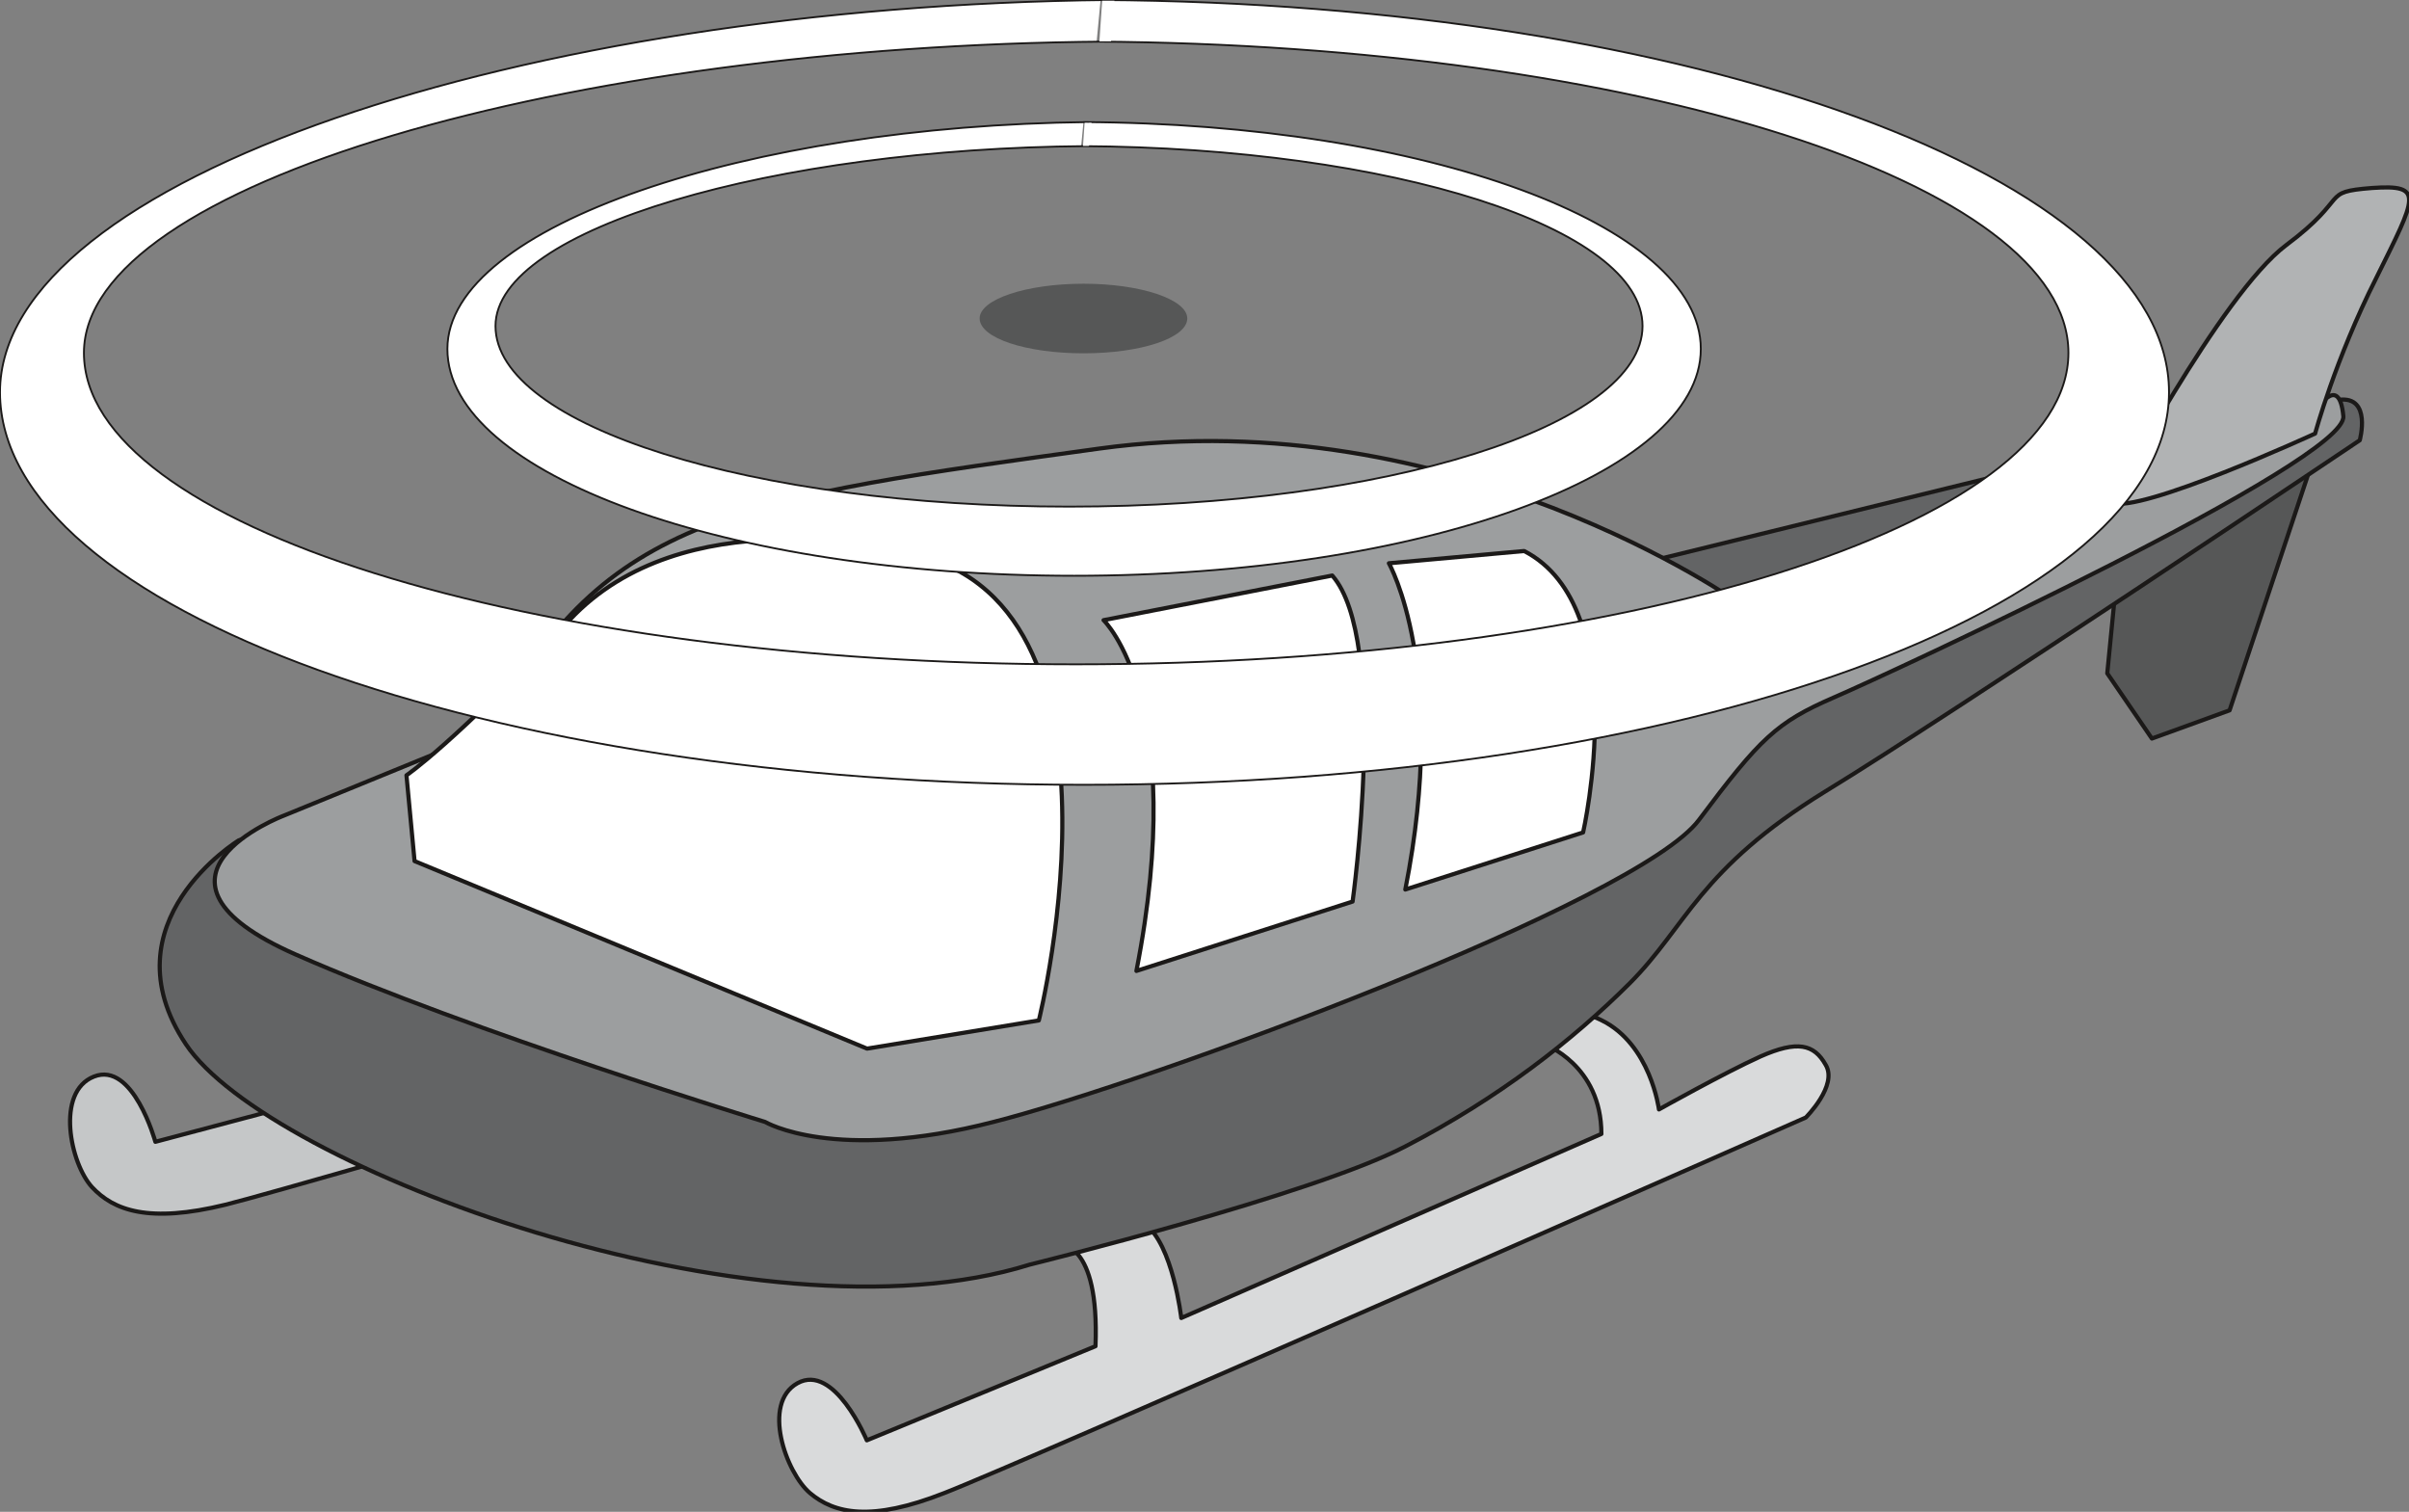 <svg xmlns="http://www.w3.org/2000/svg" xml:space="preserve" width="393.789" height="65.38mm" fill-rule="evenodd" stroke-linejoin="round" stroke-width="28.222" preserveAspectRatio="xMidYMid" version="1.2" viewBox="0 0 10419 6538"><rect x="0" y="0" width="10419" height="6538" fill="#808080" stroke="none"/><defs class="ClipPathGroup"><clipPath id="a" clipPathUnits="userSpaceOnUse"><path d="M0 0h10419v6538H0z"/></clipPath></defs><g class="SlideGroup"><g class="Slide" clip-path="url(#a)"><g class="Page"><g class="com.sun.star.drawing.PolyPolygonShape"><path fill="none" d="M9104 1990h910v1216h-910z" class="BoundingBox"/><path fill="#565757" d="m9147 2575-33 337 193 282 336-122 353-1060-849 563Z"/><path fill="none" stroke="#1B1918" stroke-linejoin="miter" stroke-width="18" d="m9147 2575-33 337 193 282 336-122 353-1060-849 563Z"/></g><g class="com.sun.star.drawing.ClosedBezierShape"><path fill="none" d="M293 3495h4718v1764H293z" class="BoundingBox"/><path fill="#C5C7C8" d="M1604 4206s176 5 100 458L672 4938s-96-350-266-282c-167 66-102 376-8 478 94 101 246 157 577 76 330-81 3902-1129 3902-1129s157-122 117-216c-41-94-109-119-277-71-165 51-465 170-465 170s0-284-195-416c-196-131-259 73-259 73s233 120 195 417l-1906 552s5-321-104-425l-379 41Z"/><path fill="none" stroke="#1B1918" stroke-linejoin="miter" stroke-width="18" d="M1604 4206s176 5 100 458L672 4938s-96-350-266-282c-167 66-102 376-8 478 94 101 246 157 577 76 330-81 3902-1129 3902-1129s157-122 117-216c-41-94-109-119-277-71-165 51-465 170-465 170s0-284-195-416c-196-131-259 73-259 73s233 120 195 417l-1906 552s5-321-104-425l-379 41Z"/></g><g class="com.sun.star.drawing.ClosedBezierShape"><path fill="none" d="M3361 4373h4558v2175H3361z" class="BoundingBox"/><path fill="#D9DADB" d="M4581 5382s175-18 157 440l-989 407s-140-336-300-247c-156 87-50 386 54 475 106 89 264 125 581 0 318-122 3726-1624 3726-1624s140-139 86-228c-50-89-122-107-282-36-157 71-439 229-439 229s-36-282-249-386c-212-106-247 104-247 104s247 89 247 388l-1817 796s-36-318-158-407l-370 89Z"/><path fill="none" stroke="#1B1918" stroke-linejoin="miter" stroke-width="18" d="M4581 5382s175-18 157 440l-989 407s-140-336-300-247c-156 87-50 386 54 475 106 89 264 125 581 0 318-122 3726-1624 3726-1624s140-139 86-228c-50-89-122-107-282-36-157 71-439 229-439 229s-36-282-249-386c-212-106-247 104-247 104s247 89 247 388l-1817 796s-36-318-158-407l-370 89Z"/></g><g class="com.sun.star.drawing.ClosedBezierShape"><path fill="none" d="M682 1719h9544v3856H682z" class="BoundingBox"/><path fill="#636465" d="M1033 3634s-581 354-229 882c353 531 2469 1323 3650 953 0 0 1218-300 1624-511 407-211 724-460 971-706 246-247 299-493 845-829 549-335 2312-1519 2312-1519s53-192-89-175c-140 17-1428 317-1428 317l-1658 407-5998 1181Z"/><path fill="none" stroke="#1B1918" stroke-linejoin="miter" stroke-width="18" d="M1033 3634s-581 354-229 882c353 531 2469 1323 3650 953 0 0 1218-300 1624-511 407-211 724-460 971-706 246-247 299-493 845-829 549-335 2312-1519 2312-1519s53-192-89-175c-140 17-1428 317-1428 317l-1658 407-5998 1181Z"/></g><g class="com.sun.star.drawing.ClosedBezierShape"><path fill="none" d="M920 1700h9226v3242H920z" class="BoundingBox"/><path fill="#9C9E9F" d="m2128 3159-902 369s-703 267 53 600c760 335 2030 724 2030 724s299 178 988 0c688-175 2787-953 3051-1306 265-354 336-422 582-529 249-107 2223-1024 2205-1217-18-194-122-18-122-18l-2487 829s-1237-882-2772-671c-1534 213-2151 282-2626 1219Z"/><path fill="none" stroke="#1B1918" stroke-linejoin="miter" stroke-width="18" d="m2128 3159-902 369s-703 267 53 600c760 335 2030 724 2030 724s299 178 988 0c688-175 2787-953 3051-1306 265-354 336-422 582-529 249-107 2223-1024 2205-1217-18-194-122-18-122-18l-2487 829s-1237-882-2772-671c-1534 213-2151 282-2626 1219Z"/></g><g class="com.sun.star.drawing.ClosedBezierShape"><path fill="none" d="M1748 2324h2857v2222H1748z" class="BoundingBox"/><path fill="#FFF" d="M3857 2382s-900-228-1393 299c-496 530-706 672-706 672l35 371 1957 811 743-122s477-1907-636-2031Z"/><path fill="none" stroke="#1B1918" stroke-linejoin="miter" stroke-width="18" d="M3857 2382s-900-228-1393 299c-496 530-706 672-706 672l35 371 1957 811 743-122s477-1907-636-2031Z"/></g><g class="com.sun.star.drawing.ClosedBezierShape"><path fill="none" d="M4754 2479h1156v1735H4754z" class="BoundingBox"/><path fill="#FFF" d="M4773 2682s370 353 142 1517l935-300s158-1129-88-1410l-989 193Z"/><path fill="none" stroke="#1B1918" stroke-linejoin="miter" stroke-width="18" d="M4773 2682s370 353 142 1517l935-300s158-1129-88-1410l-989 193Z"/></g><g class="com.sun.star.drawing.ClosedBezierShape"><path fill="none" d="M5992 2373h917v1489h-917z" class="BoundingBox"/><path fill="#FFF" d="M6007 2436s260 455 71 1411l769-247s221-971-255-1217l-585 53Z"/><path fill="none" stroke="#1B1918" stroke-linejoin="miter" stroke-width="18" d="M6007 2436s260 455 71 1411l769-247s221-971-255-1217l-585 53Z"/></g><g class="com.sun.star.drawing.ClosedBezierShape"><path fill="none" d="M9118 800h1312v1389H9118z" class="BoundingBox"/><path fill="#B1B3B4" d="M9131 2174s474-902 757-1114c282-211 143-229 371-247 229-16 193 36 18 390-178 353-264 672-264 672s-761 350-882 299Z"/><path fill="none" stroke="#1B1918" stroke-linejoin="miter" stroke-width="18" d="M9131 2174s474-902 757-1114c282-211 143-229 371-247 229-16 193 36 18 390-178 353-264 672-264 672s-761 350-882 299Z"/></g><g class="com.sun.star.drawing.ClosedBezierShape"><path fill="none" d="M0 0h9382v3395H0z" class="BoundingBox"/><path fill="#FFF" d="M4743 180c2329 15 4203 612 4203 1346 0 745-1922 1347-4293 1347-2370 0-4290-602-4290-1347 0-731 2093-1328 4415-1346l18-180C2263 25 0 774 0 1696c0 938 2100 1698 4688 1698 2592 0 4693-760 4693-1698C9381 769 7318 15 4760 0l-17 180Z"/></g><g fill="none" class="com.sun.star.drawing.OpenBezierShape"><path d="M-4-5h9390v3404H-4z" class="BoundingBox"/><path stroke="#1B1918" stroke-linejoin="miter" stroke-width="8" d="M4743 180c2329 15 4203 612 4203 1346 0 745-1922 1347-4293 1347-2370 0-4290-602-4290-1347 0-731 2093-1328 4415-1346l18-180C2263 25 0 774 0 1696c0 938 2100 1698 4688 1698 2592 0 4693-760 4693-1698C9381 769 7318 15 4760 0"/></g><g class="com.sun.star.drawing.PolyPolygonShape"><path fill="none" d="M4755 3h66v177h-66z" class="BoundingBox"/><path fill="#FFF" d="M4820 3h-53l-12 176h50l15-176Z"/></g><g class="com.sun.star.drawing.ClosedBezierShape"><path fill="none" d="M1935 528h5422v1963H1935z" class="BoundingBox"/><path fill="#FFF" d="M4676 632c1346 7 2428 353 2428 778 0 432-1110 781-2480 781-1369 0-2481-349-2481-781 0-423 1211-768 2553-778l11-104c-1467 15-2772 447-2772 981 0 542 1211 981 2711 981 1496 0 2710-439 2710-981 0-537-1191-974-2670-981l-10 104Z"/></g><g fill="none" class="com.sun.star.drawing.OpenBezierShape"><path d="M1931 523h5430v1972H1931z" class="BoundingBox"/><path stroke="#1B1918" stroke-linejoin="miter" stroke-width="8" d="M4676 632c1346 7 2428 353 2428 778 0 432-1110 781-2480 781-1369 0-2481-349-2481-781 0-423 1211-768 2553-778l11-104c-1467 15-2772 447-2772 981 0 542 1211 981 2711 981 1496 0 2710-439 2710-981 0-537-1191-974-2670-981"/></g><g class="com.sun.star.drawing.PolyPolygonShape"><path fill="none" d="M4684 531h38v102h-38z" class="BoundingBox"/><path fill="#FFF" d="M4721 531h-30l-7 100h26l11-100Z"/></g><g class="com.sun.star.drawing.ClosedBezierShape"><path fill="none" d="M4237 1227h899v302h-899z" class="BoundingBox"/><path fill="#565757" d="M4687 1528c247 0 448-66 448-151 0-82-201-150-448-150-250 0-450 68-450 150 0 85 200 151 450 151Z"/></g></g></g></g></svg>
